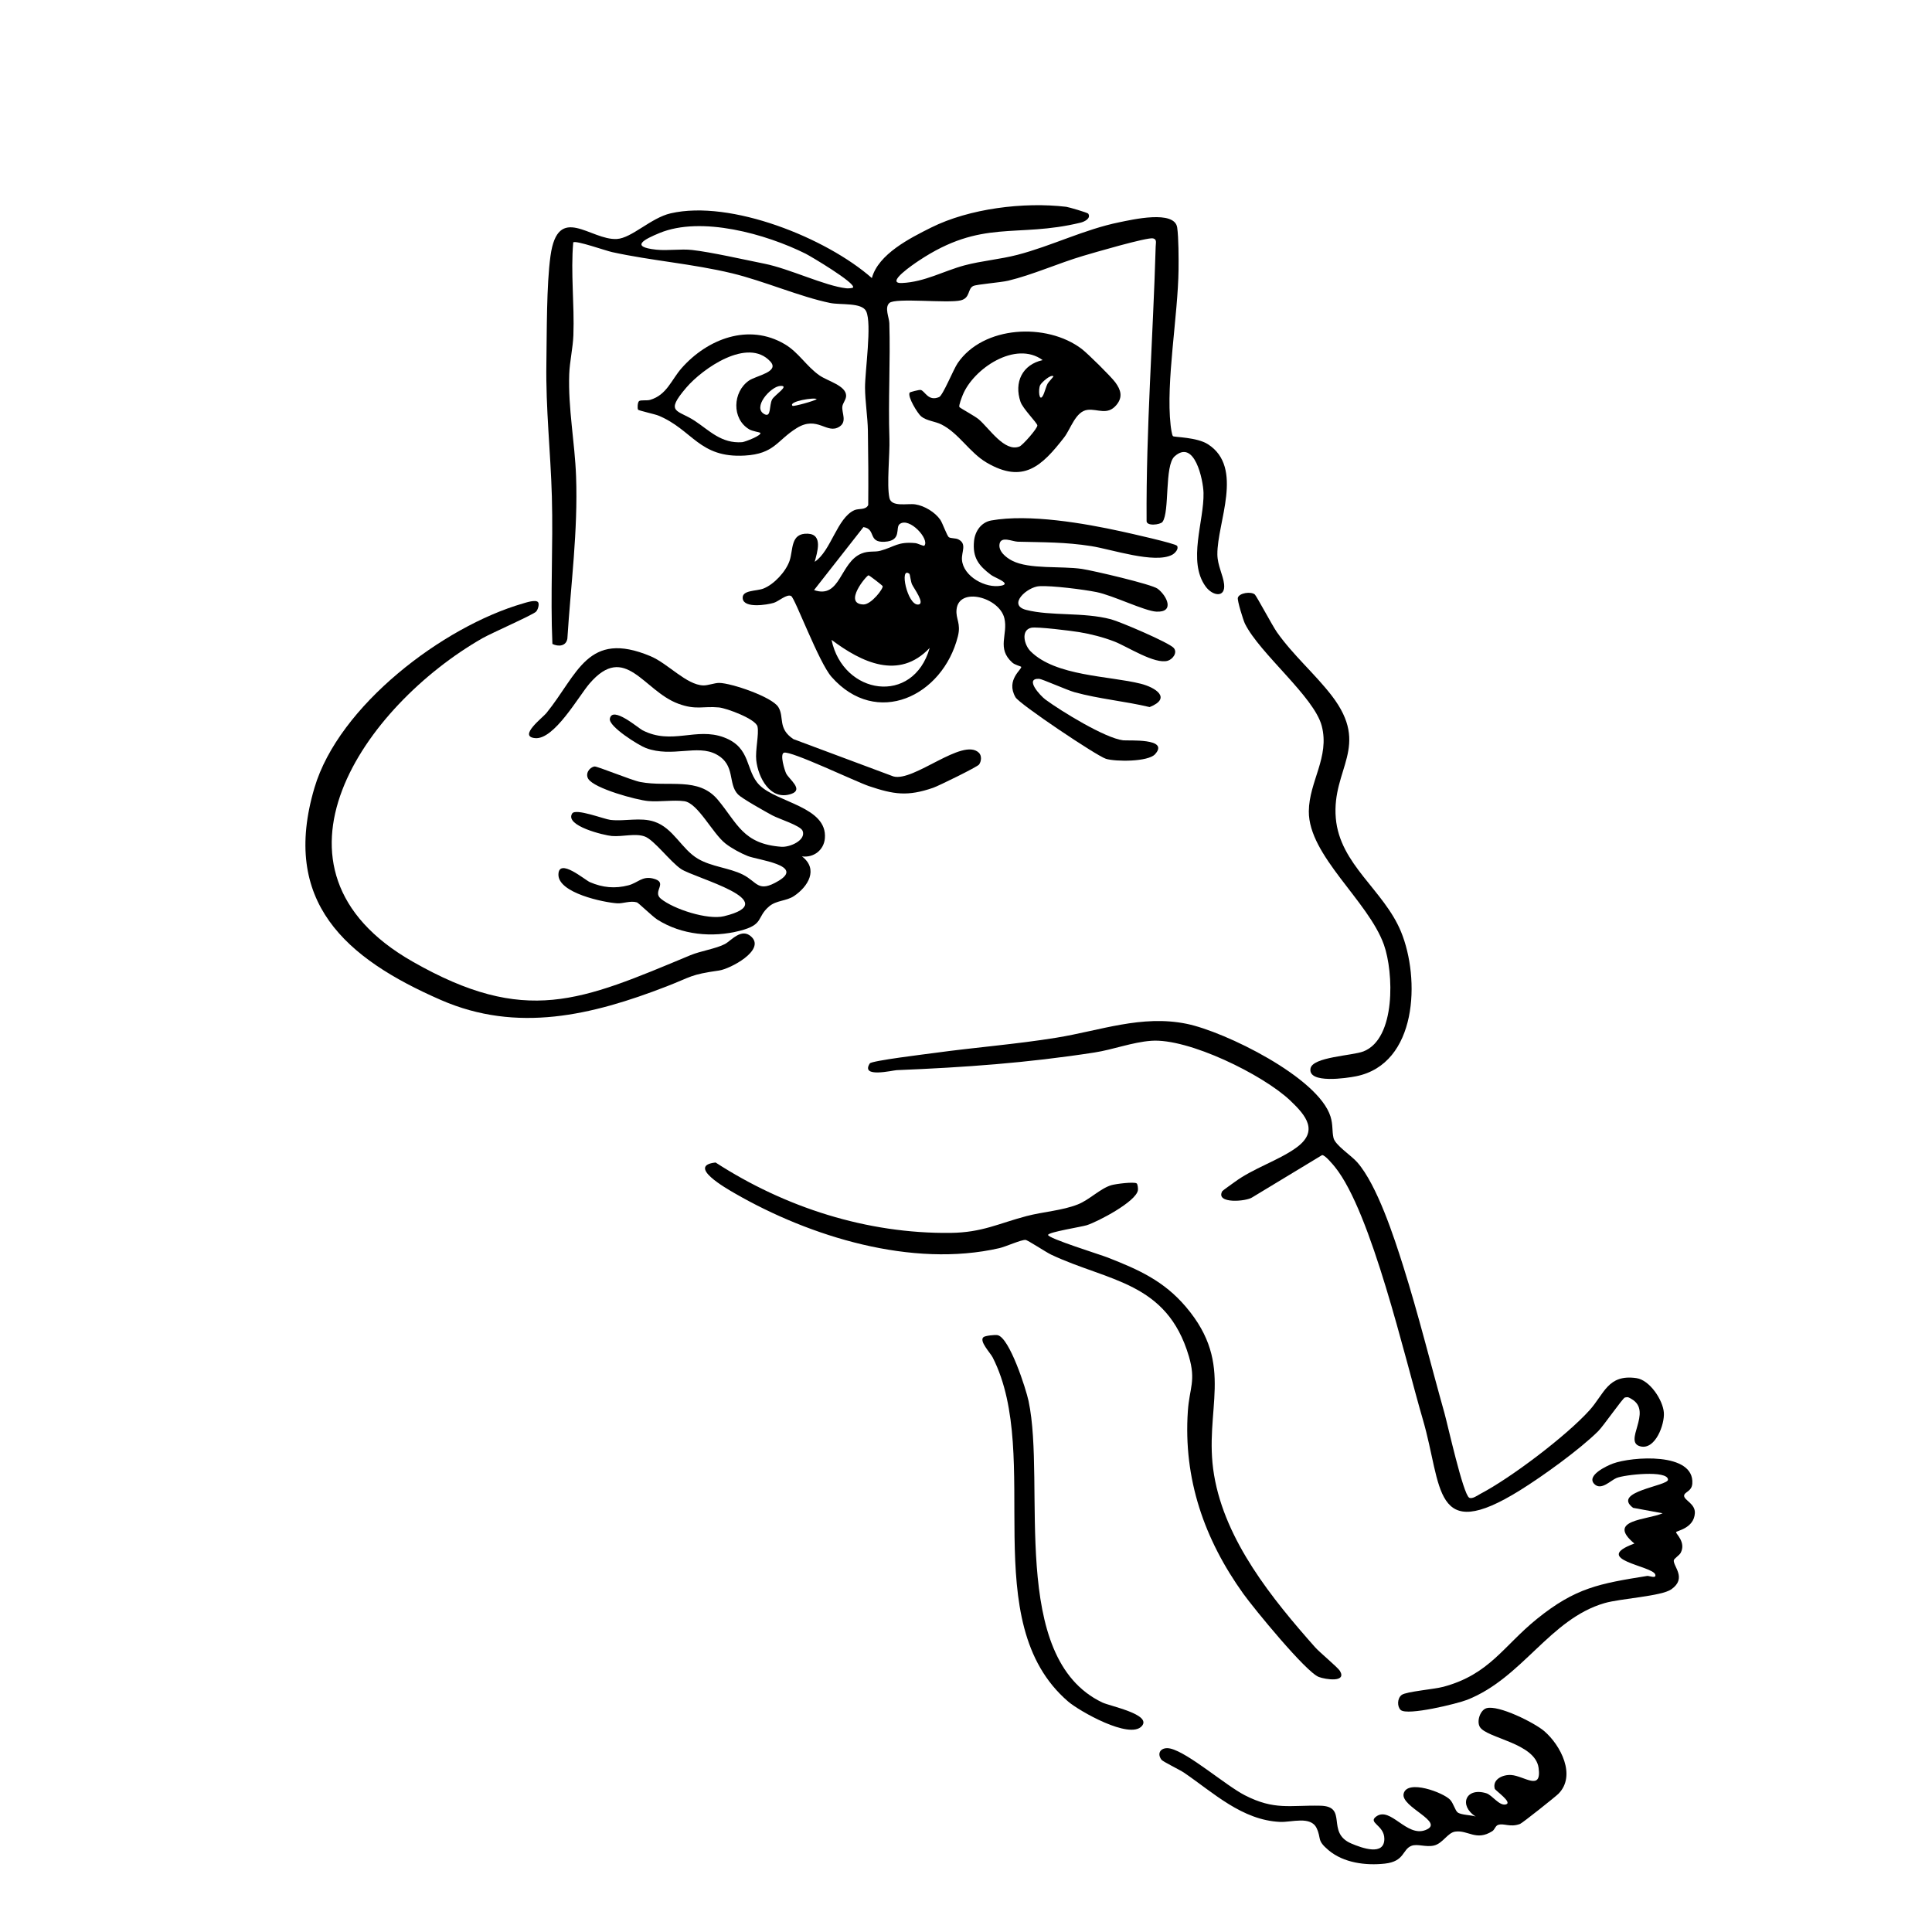 <?xml version="1.0" encoding="UTF-8"?>
<svg id="uuid-8f760475-3f57-4d5b-aa37-4030164b80c2" data-name="Calque 1" xmlns="http://www.w3.org/2000/svg" viewBox="0 0 1000 1000">
  <path d="M601.152,910.813c-2.695-3.645.107-6.821,4.669-5.752,9.284,2.176,28.609,19.096,38.508,24.165,15.414,7.894,23.304,5.059,39.091,5.405,14.573.319,2.678,13.872,15.992,19.561,5.626,2.404,17.19,6.564,17.124-2.476-.052-7.188-8.954-8.234-4.031-11.619,7.286-5.008,15.536,10.863,25.264,7.16,10.736-4.086-12.923-11.893-11.241-18.871,1.818-7.542,20.486-.618,24.057,3.17,1.709,1.813,2.615,5.594,3.895,6.547,1.873,1.395,6.947,1.293,9.34,2.137-8.912-5.675-5.246-15.315,5.46-12.065,3.141.953,6.688,6.674,10.151,5.784,3.712-.954-5.514-7.191-5.762-8.144-1.272-4.878,4.193-7.363,8.514-7.074,6.704.449,15.924,8.63,14.188-3.727-1.811-12.892-26.831-15.267-30.383-21.131-1.797-2.967.162-8.728,3.37-9.71,6.135-1.878,24.917,7.527,29.967,11.868,8.436,7.253,16.682,22.952,7.333,32.403-1.505,1.521-18.694,15.182-19.88,15.62-5.225,1.931-8.247-.51-11.337.488-1.459.471-1.734,2.432-3.022,3.252-8.346,5.316-12.535-.694-19.201.234-3.919.546-6.404,6.103-10.96,7.192-4.21,1.006-8.618-1.023-11.668.158-4.82,1.868-3.473,8.076-13.767,9.211-9.926,1.095-21.393-.37-29.207-6.967-6.199-5.234-3.549-5.799-6.092-11.31-3.036-6.578-13.02-3.033-18.97-3.308-19.675-.91-34.449-15.075-49.691-25.482-2.155-1.471-10.969-5.713-11.713-6.72Z"/>
  <path d="M649.488,307.699c.861.735,9.169,16.296,11.446,19.523,8.493,12.039,19.759,21.648,28.383,32.871,20.264,26.371-.083,37.77,2.091,63.341,2.046,24.067,24.843,37.188,33.756,58.822,9.978,24.22,8.585,68.432-23.27,74.825-4.658.935-24.986,4.046-23.578-4.027,1.05-6.023,21.64-6.591,27.408-8.848,16.901-6.615,15.659-40.97,10.599-55.196-8.083-22.729-39.036-46.091-38.873-69.07.109-15.403,10.91-28.085,6.682-44.218-3.961-15.113-31.967-37.306-39.724-52.854-.899-1.802-4.083-12.104-3.695-13.462.73-2.56,6.836-3.363,8.777-1.706Z"/>
  <g>
    <path d="M760.437,775.184c1.576.928,4.448-1.257,5.831-1.982,15.853-8.305,44.374-29.914,56.377-43.163,7.782-8.59,9.532-18.856,24.37-16.724,6.912.993,13.715,11.365,14.197,17.863.445,6.005-4.326,19.198-11.964,17.503-9.606-2.132,6.543-17.981-4.719-24.527-1.355-.788-1.759-1.223-3.48-.816-1.086.257-11.115,14.762-13.878,17.491-9.671,9.552-28.725,23.279-40.44,30.56-45.281,28.139-40.122-2.003-50.256-36.63-9.369-32.01-26.62-107.287-45.453-130.654-1.219-1.513-5.299-6.43-6.729-6.22l-36.035,21.805c-3.019,2.226-19.251,3.573-15.635-3.107.197-.365,5.401-4.027,6.385-4.75,9.808-7.213,22.52-11.067,31.758-17.663,12.006-8.571,5.385-16.659-2.995-24.588-14.14-13.379-52.741-32.325-71.955-30.871-9.869.747-19.605,4.558-29.425,6.075-34.943,5.398-67.047,7.686-102.254,9.118-2.072.084-18.914,4.244-13.924-3.482.924-1.431,29.342-4.854,33.547-5.433,20.978-2.891,42.206-4.487,63.108-7.892,22.666-3.693,44.049-11.925,67.301-7.188,19.792,4.033,68.192,27.729,74.502,48.008,1.344,4.32.731,7.417,1.529,11.0.854,3.833,9.133,9.037,12.342,12.717,10.277,11.783,19.018,38.688,23.875,54.085,7.684,24.357,14.223,50.791,21.194,75.56,1.681,5.973,9.666,42.044,12.826,43.906Z"/>
    <path d="M725.008,885.091c-1.889-1.721-1.876-6.066.542-7.826,2.379-1.731,16.722-2.883,21.563-4.19,23.906-6.454,30.97-21.038,48.403-35.126,19.993-16.156,32.374-18.287,57.101-22.25.885-.142,4.881,1.618,4.139-.744-1.427-4.536-33.46-7.697-10.799-16.02-14.892-12.398,6.808-12.166,14.612-15.664l-15.266-2.813c-11.309-8.421,18.089-11.308,18.043-14.577-.072-5.069-22.482-2.587-26.626-.886-3.096,1.271-7.923,6.698-11.474,3.155-4.406-4.396,6.416-9.441,9.585-10.613,9.785-3.62,42.302-6.062,41.1,10.414-.303,4.155-4.239,4.228-4.24,6.281-.001,2.275,5.834,4.096,5.566,8.96-.438,7.934-9.534,9.118-9.714,9.848-.209.845,5.28,5.219,2.371,10.718-.669,1.264-3.486,3.009-3.57,3.88-.301,3.159,6.897,9.227-1.24,14.974-5.145,3.634-26.24,4.731-34.606,7.159-28.353,8.228-42.468,38.748-71.075,50.043-5.094,2.011-31.025,8.363-34.413,5.277Z"/>
  </g>
  <g>
    <g>
      <path d="M563.278,110.595c1.538,2.446-1.981,4.162-3.924,4.635-33.447,8.154-50.97-2.174-83.919,19.796-2.139,1.426-17.717,11.856-8.582,11.464,11.718-.502,21.8-6.332,32.463-9.162,8.805-2.337,18.254-3.073,27.293-5.422,17.747-4.612,34.686-13.191,52.748-16.859,6.606-1.342,28.646-6.519,29.961,2.764.733,5.168.758,16.053.696,21.629-.265,23.873-6.627,58.285-4.106,80.621.129,1.142.653,5.269,1.248,5.714.753.562,12.346.483,18.092,4.18,18.787,12.088,4.685,40.5,4.86,57.026.06,5.711,2.97,10.683,3.479,15.389.783,7.236-5.953,6.162-9.559,1.199-9.49-13.062-.727-33.872-1.091-48.49-.167-6.679-4.66-28.085-14.979-18.853-5.311,4.751-2.444,28.822-6.269,33.926-1.098,1.465-8.608,2.437-8.217-.729-.291-47.319,3.338-94.602,4.705-141.828.058-1.991.729-3.712-1.375-4.21-2.947-.698-31.123,7.556-36.23,9.072-12.702,3.771-26.16,9.82-38.688,12.821-4.056.971-16.305,1.88-18.129,2.753-3.038,1.455-1.422,6.188-6.483,7.438-6.666,1.647-33.81-1.477-36.923,1.356-2.628,2.391-.125,7.495-.035,10.447.603,19.775-.627,39.399.044,59.819.268,8.154-1.464,23.726-.003,30.63,1.044,4.932,9.331,2.74,13.367,3.339,4.722.7,10.248,4.044,12.944,7.939,1.239,1.791,3.503,8.44,4.491,9.082.993.646,3.449.402,4.836,1.085,4.641,2.286,1.609,6.437,1.919,10.586.642,8.603,12.265,15.006,20.378,13.387,5.423-1.082-3.378-4.096-5.266-5.509-6.449-4.823-9.742-9.031-8.863-17.639.513-5.021,3.699-9.661,8.895-10.592,19.56-3.505,48.242,1.437,67.703,5.741,3.412.755,27.666,6.144,28.474,7.372,1.052,1.597-1.086,3.888-2.537,4.655-9.025,4.771-31.425-2.855-41.828-4.489-13.577-2.133-24.535-1.94-38.083-2.29-2.707-.07-8.577-3.004-9.399,1.046-.802,3.949,3.423,7.211,6.515,8.799,8.89,4.564,25.435,2.654,36.122,4.25,5.59.835,36.098,7.93,39.171,10.25,4.77,3.6,9.028,12.326-.663,11.857-6.056-.293-22.475-8.42-31-10.125-6.857-1.371-22.943-3.395-29.523-3.053-6.365.331-16.753,9.753-6.859,12.281,12.897,3.295,29.447,1.053,43.881,4.851,4.667,1.228,30.125,12.091,32.493,14.849,2.108,2.455-.58,5.848-3.068,6.608-6.687,2.043-21.05-7.4-27.697-9.96-5.718-2.202-12.076-3.849-18.127-4.844-4.1-.674-21.862-2.905-24.844-2.264-5.473,1.176-3.742,8.807-.379,12.174,12.954,12.971,40.599,12.674,56.995,16.789,7.612,1.91,16.303,7.434,4.646,12.095-12.845-3.071-26.215-4.197-38.95-7.722-3.615-1-16.794-6.843-18.221-6.906-7.852-.348.625,8.817,3.245,10.745,8.104,5.963,30.808,19.943,40.174,21.081,2.678.325,24.267-1.277,16.554,7.204-3.626,3.987-20.396,3.911-25.429,2.367-4.691-1.439-44.756-28.29-46.805-31.852-5.244-9.119,3.709-14.625,2.927-15.796-.138-.207-3.253-.974-4.52-2.102-8.358-7.447-2.154-14.552-4.161-22.984-2.594-10.896-23.599-16.492-24.76-4.503-.48,4.956,2.406,7.068.689,13.877-7.823,31.026-42.132,47.362-65.409,20.94-6.558-7.444-18.849-40.604-20.858-41.806-2.173-1.302-6.522,2.764-9.05,3.511-3.594,1.062-15.299,2.9-16.031-2.141-.67-4.61,6.972-3.792,10.711-5.268,5.522-2.179,11.583-8.75,13.513-14.33,1.992-5.761.329-14.487,9.498-14.054,8.017.379,4.731,9.855,3.525,14.54,8.46-5.588,11.56-22.754,20.584-26.742,2.2-.972,5.793.077,7.112-2.633.123-12.8.045-25.687-.167-38.503-.116-6.995-1.457-15.301-1.485-22.248-.034-8.585,3.636-33.075.603-39.516-2.21-4.693-13.237-3.216-18.647-4.323-15.565-3.185-34.41-11.421-50.767-15.36-20.689-4.982-41.682-6.488-62.114-10.974-3.329-.731-18.645-6.158-20.103-5.053-1.394,15.752.669,32.068.073,48.106-.243,6.548-1.919,13.632-2.149,20.126-.627,17.707,2.897,35.274,3.541,52.91,1.029,28.171-2.725,55.946-4.504,83.95-.608,3.95-4.611,4.315-7.747,2.782-1.121-25.395.439-50.895-.278-76.29-.656-23.232-3.214-45.455-2.837-68.912.258-16.036.025-40.463,2.128-55.646,3.825-27.606,20.732-7.995,34.336-8.761,7.71-.434,17.632-10.923,27.852-13.277,31.14-7.172,80.599,12.756,104.151,33.506,3.375-12.453,19.743-20.672,30.623-26.114,19.791-9.9,48.017-13.375,69.97-10.776,1.303.154,11.093,3.044,11.411,3.55ZM441.536,148.801c1.436-2.291-22.053-16.251-24.589-17.512-20.409-10.156-53.958-19.637-75.63-10.656-7.594,3.147-15.653,7.097-1.661,8.594,6.001.642,12.667-.504,18.623.171,9.899,1.122,26.996,5.004,37.445,7.104,13.02,2.616,31.105,11.441,42.336,12.726.811.093,3.226-.028,3.476-.427ZM478.425,282.454c2.921-3.224-7.736-15.071-12.759-11.197-2.389,1.842,1.344,8.646-7.762,9.158-8.874.5-4.269-6.586-10.994-7.591l-25.556,32.594c13.761,4.786,13.338-14.351,24.573-18.92,3.749-1.525,6.739-.608,9.714-1.424,7.476-2.049,9.012-4.835,18.204-3.95,1.082.104,4.265,1.676,4.58,1.329ZM470.765,297.074c-5.471-4.434-1.163,16.392,4.539,15.838,3.747-.364-2.284-8.36-3.267-10.488-.6-1.3-1.059-5.177-1.272-5.35ZM456.85,303.357c-.213-.407-6.847-5.575-7.307-5.573-1.006.003-13.321,14.727-2.678,15.09,4.118.141,10.556-8.428,9.985-9.517ZM481.206,335.359c-15.929,16.881-35.259,7.473-50.798-4.176,5.926,28.56,42.249,34.162,50.798,4.176Z"/>
      <g>
        <path d="M470.858,203.188c.169-.263,4.948-1.527,5.693-1.357,2.22.507,3.82,6.101,9.524,3.693,1.967-.83,7.389-14.295,9.599-17.543,13.262-19.488,46.117-21.063,64.137-7.44,3.156,2.386,15.224,14.319,17.458,17.346,2.894,3.92,4.009,7.622.596,11.726-4.623,5.559-9.664,1.949-14.865,2.517-6.284.686-8.78,9.876-12.197,14.274-11.55,14.863-21.139,24.167-40.138,13.029-8.863-5.195-14.32-15.174-23.411-19.746-3.2-1.609-7.624-1.835-10.461-4.156-1.786-1.462-7.257-10.289-5.935-12.342ZM539.684,186.39c-14.037-10.307-35.912,4.461-41.4,18.122-.454,1.13-2.141,5.418-1.699,6.176.299.512,7.963,4.618,10.014,6.36,5.434,4.617,13.352,17.136,21.077,14.066,1.702-.677,9.385-9.43,9.258-10.916-.117-1.368-7.491-8.605-8.725-12.231-3.429-10.071.917-19.257,11.475-21.577ZM545.253,194.759c-1.415-1.153-6.226,3.288-6.869,4.604-1.061,2.172-.56,8.89,1.371,5.538.978-1.698,1.488-4.478,2.567-6.468.359-.662,3.113-3.525,2.931-3.674Z"/>
        <path d="M330.266,212.056c-.437-.696-.262-3.91.549-4.475.941-.655,3.979-.114,5.659-.605,8.687-2.537,10.993-10.376,16.309-16.407,13.368-15.165,34.727-23.482,53.464-12.384,7.143,4.231,11.191,11.473,17.953,16.155,4.25,2.943,13.751,5.257,13.753,10.506.001,1.996-1.79,3.844-1.967,5.643-.323,3.291,2.517,7.724-1.451,10.322-6.535,4.279-11.3-5.971-22.185.785-10.295,6.39-11.443,13.314-26.861,14.204-23.679,1.367-26.919-13.352-44.701-20.695-1.803-.745-10.23-2.586-10.521-3.05ZM393.508,223.995c-.194-.22-4.077-.823-5.604-1.712-9.337-5.433-8.688-19.535-.192-25.324,3.777-2.574,15.968-4.458,11.007-9.857-11.665-12.697-34.989,3.586-43.511,13.549-11.334,13.252-4.458,11.31,4.424,17.188,7.639,5.055,13.709,11.79,24.457,11.041,1.461-.102,10.539-3.615,9.419-4.885ZM403.766,199.766c-4.973.394-14.638,11.338-7.999,14.66,3.477,1.74,2.268-4.526,3.864-7.636,1.197-2.332,9.568-7.455,4.135-7.024ZM422.744,206.593c-.969-1.077-14.985,1.16-12.525,3.469.478.448,11.394-2.536,12.525-3.469Z"/>
      </g>
    </g>
    <g>
      <path d="M278.564,311.79c.66,1.07-.131,3.789-1.111,4.813-1.548,1.618-23.235,11.154-27.8,13.767-60.926,34.882-120.483,119.157-36.196,167.291,58.714,33.53,87.219,20.375,143.87-3.235,5.348-2.229,13.217-3.344,17.877-5.79,3.283-1.723,8.64-8.72,13.822-3.664,7.08,6.906-11.095,16.546-16.829,17.363-15.156,2.16-13.932,3.102-27.242,8.258-38.601,14.952-77.296,24.19-116.664,7.039-49.547-21.585-82.984-50.905-65.525-109.876,12.585-42.51,66.461-83.397,107.866-95.388,1.595-.462,6.896-2.26,7.933-.578Z"/>
      <path d="M415.087,443.258c8.746,6.669,3.112,15.718-4.147,20.556-3.928,2.618-9.091,2.155-12.799,5.299-6.782,5.753-2.454,9.387-15.185,12.658-14.293,3.673-30.139,2.167-42.718-5.785-2.408-1.522-9.798-8.694-10.569-8.921-3.409-1.003-7.187.685-10.18.493-7.013-.45-30.632-5.343-30.451-14.93.167-8.852,13.683,2.84,16.296,3.969,6.567,2.835,13.014,3.469,19.97,1.629,4.786-1.266,7.073-4.847,12.571-3.538,8.463,2.014-.483,6.65,4.157,10.463,6.634,5.452,24.308,11.12,32.696,9.082,31.853-7.736-15.208-19.714-22.219-24.438-5.591-3.768-13.894-14.985-18.699-16.802-4.916-1.859-11.407.183-17.122-.279-3.84-.311-24.532-5.235-20.539-11.644,1.781-2.859,16.507,2.932,19.825,3.309,7.573.861,15.467-1.512,22.737.929,9.894,3.322,13.994,14.162,22.565,19.2,7.046,4.141,16.153,4.663,23.165,8.158,7.693,3.835,7.772,9.725,18.59,3.229,13.433-8.066-10.783-10.755-15.97-12.81-3.698-1.466-8.474-4.049-11.591-6.507-6.742-5.317-14.211-20.894-21.278-21.879-5.578-.778-12.77.453-18.711-.083-6.051-.546-27.884-6.48-30.995-11.478-1.657-2.662.524-5.94,3.225-6.41,1.326-.23,19.092,7.146,23.709,8.028,14.752,2.818,30.07-2.899,40.168,9.253,10.169,12.239,13.006,22.805,32.8,24.277,4.576.34,12.92-3.454,11.049-8.238-1.072-2.741-12.196-6.138-15.678-8.014-3.352-1.806-15.685-8.704-17.736-10.803-5.497-5.624-1.052-15.257-11.25-20.769-9.867-5.334-22.829,1.754-36.416-3.26-3.729-1.376-19.429-11.164-18.7-15.2,1.238-6.858,14.646,4.797,16.831,5.932,15.193,7.892,27.764-1.68,42.216,3.725,14.349,5.367,10.904,17.192,18.427,24.73,9.024,9.042,35.19,11.169,33.824,27.5-.514,6.141-5.826,10.177-11.868,9.369Z"/>
      <path d="M506.761,395.718c-.907,1.247-21.004,11.094-23.789,12.05-13.292,4.563-20.307,3.457-33.25-.892-6.636-2.23-40.483-18.467-43.953-17.277-2.241.769.363,9.114,1.12,10.689,1.488,3.097,9.293,8.37,2.673,10.636-10.941,3.745-17.192-8.654-18.13-17.453-.555-5.211,1.493-13.498.661-17.373-.847-3.942-16.071-9.572-19.996-9.931-8.32-.759-11.771,1.485-21.034-1.935-18.058-6.668-27.419-31.935-45.938-10.409-5.637,6.552-18.318,29.24-28.213,28.231-8.86-.903,3.948-10.554,5.896-12.959,16.297-20.113,21.275-43.113,53.871-29.459,9.063,3.796,18.623,14.872,27.319,15.131,2.451.073,5.885-1.318,8.279-1.291,6.201.071,27.325,7.195,30.605,12.535,3.216,5.237-.501,11.065,7.8,16.563l51.708,19.292c10.523,3.015,35.926-20.314,44.271-12.256,1.575,1.521,1.314,4.441.1,6.109Z"/>
    </g>
  </g>
  <g>
    <path d="M588.299,612.502c.577.354.804,2.697.683,3.537-.85,5.906-20.797,16.335-26.477,18.134-2.696.854-19.933,3.557-20.019,5.023-.103,1.76,27.184,10.253,30.782,11.663,16.091,6.304,29.107,12.094,40.555,25.572,25.969,30.574,8.913,53.324,14.579,87.048,5.73,34.108,30.098,64.077,52.232,89.072,2.484,2.806,11.82,10.476,12.917,12.326,3.641,6.136-7.528,4.413-10.951,3.11-6.669-2.538-33.677-35.548-39.067-43.07-20.163-28.137-31.102-59.393-28.697-94.561.821-12.013,4.291-15.551.528-28.318-11.403-38.69-41.697-38.685-71.271-52.63-2.706-1.276-12.077-7.523-13.272-7.627-2.16-.187-10.287,3.511-13.531,4.254-45.197,10.352-98.007-5.886-137.018-28.403-4.435-2.56-25.009-14.26-9.889-15.924,35.943,23.277,78.393,36.928,121.623,36.433,16.382-.188,24.84-4.887,39.321-8.697,8.612-2.265,18.548-2.842,26.637-6.078,5.978-2.392,11.569-8.231,17.234-9.913,2.272-.675,11.623-1.859,13.103-.95Z"/>
    <path d="M591,893.425c-6.282,7.112-32.421-7.814-38.095-12.686-48.152-41.341-12.899-126.617-39.078-178.098-1.247-2.453-7.196-8.532-4.771-10.55.894-.744,5.973-1.296,7.281-1.024,6.207,1.291,14.732,27.88,16.044,34.089,9.15,43.299-10.571,132.782,38.164,156.042,4.034,1.925,25.794,6.183,20.456,12.227Z"/>
  </g>
</svg>